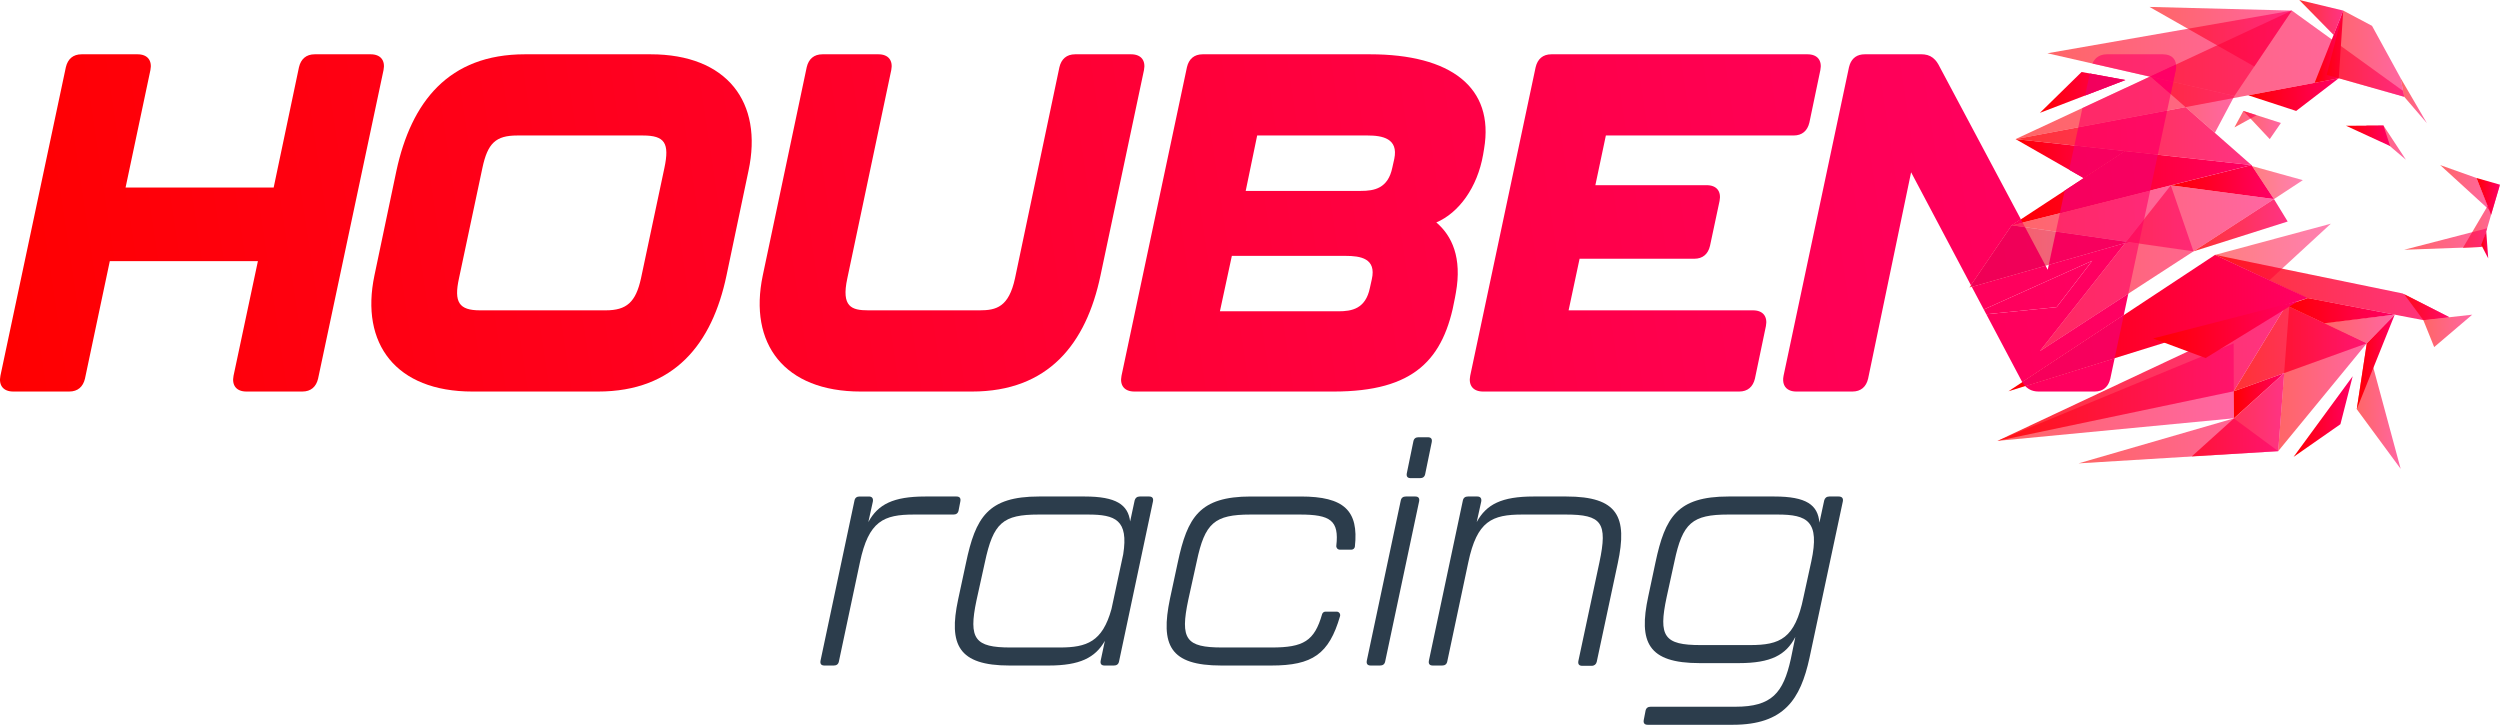 <?xml version="1.0" encoding="utf-8"?>
<!-- Generator: Adobe Illustrator 25.2.1, SVG Export Plug-In . SVG Version: 6.00 Build 0)  -->
<svg version="1.1" id="Laag_1" xmlns="http://www.w3.org/2000/svg" xmlns:xlink="http://www.w3.org/1999/xlink" x="0px" y="0px"
	 viewBox="0 0 1000 289.911" enable-background="new 0 0 1000 289.911" xml:space="preserve">
<g>
	<g>
		<linearGradient id="SVGID_1_" gradientUnits="userSpaceOnUse" x1="818.957" y1="21.306" x2="916.746" y2="21.306">
			<stop  offset="0" style="stop-color:#FF0000"/>
			<stop  offset="1" style="stop-color:#FF0066"/>
		</linearGradient>
		<polygon opacity="0.6" fill="url(#SVGID_1_)" points="916.746,4.231 818.957,21.306 893.773,38.382 		"/>
		<linearGradient id="SVGID_2_" gradientUnits="userSpaceOnUse" x1="859.803" y1="14.681" x2="916.746" y2="14.681">
			<stop  offset="0" style="stop-color:#FF0000"/>
			<stop  offset="1" style="stop-color:#FF0066"/>
		</linearGradient>
		<polygon opacity="0.6" fill="url(#SVGID_2_)" points="859.803,2.768 901.702,26.594 916.746,4.231 		"/>
		<linearGradient id="SVGID_3_" gradientUnits="userSpaceOnUse" x1="899.297" y1="37.839" x2="935.5" y2="37.839">
			<stop  offset="0" style="stop-color:#FF0000"/>
			<stop  offset="1" style="stop-color:#FF0066"/>
		</linearGradient>
		<polygon fill="url(#SVGID_3_)" points="935.5,31.301 918.464,44.378 899.297,38.117 		"/>
		<linearGradient id="SVGID_4_" gradientUnits="userSpaceOnUse" x1="806.232" y1="54.435" x2="900.586" y2="54.435">
			<stop  offset="0" style="stop-color:#FF0000"/>
			<stop  offset="1" style="stop-color:#FF0066"/>
		</linearGradient>
		<polygon opacity="0.8" fill="url(#SVGID_4_)" points="900.586,66.03 874.214,42.84 806.232,55.639 		"/>
		<linearGradient id="SVGID_5_" gradientUnits="userSpaceOnUse" x1="815.96" y1="107.281" x2="909.587" y2="107.281">
			<stop  offset="0" style="stop-color:#FF0000"/>
			<stop  offset="1" style="stop-color:#FF0066"/>
		</linearGradient>
		<polygon opacity="0.6" fill="url(#SVGID_5_)" points="909.587,79.636 815.959,140.425 868.324,74.137 		"/>
		<linearGradient id="SVGID_6_" gradientUnits="userSpaceOnUse" x1="868.324" y1="72.833" x2="909.587" y2="72.833">
			<stop  offset="0" style="stop-color:#FF0000"/>
			<stop  offset="1" style="stop-color:#FF0066"/>
		</linearGradient>
		<polygon fill="url(#SVGID_6_)" points="909.587,79.636 868.324,74.137 900.586,66.03 		"/>
		<linearGradient id="SVGID_7_" gradientUnits="userSpaceOnUse" x1="804.705" y1="87.341" x2="877.394" y2="87.341">
			<stop  offset="0" style="stop-color:#FF0000"/>
			<stop  offset="1" style="stop-color:#FF0066"/>
		</linearGradient>
		<polygon opacity="0.6" fill="url(#SVGID_7_)" points="877.394,100.545 804.705,90.123 868.324,74.137 		"/>
		<linearGradient id="SVGID_8_" gradientUnits="userSpaceOnUse" x1="860.399" y1="41.938" x2="893.773" y2="41.938">
			<stop  offset="0" style="stop-color:#FF0000"/>
			<stop  offset="1" style="stop-color:#FF0066"/>
		</linearGradient>
		<polygon opacity="0.6" fill="url(#SVGID_8_)" points="860.399,30.743 885.941,53.134 893.773,38.382 		"/>
		<linearGradient id="SVGID_9_" gradientUnits="userSpaceOnUse" x1="990.58" y1="78.551" x2="1000" y2="78.551">
			<stop  offset="0" style="stop-color:#FF0000"/>
			<stop  offset="1" style="stop-color:#FF0066"/>
		</linearGradient>
		<polygon fill="url(#SVGID_9_)" points="996.436,85.919 1000,73.876 990.58,71.184 		"/>
		<linearGradient id="SVGID_10_" gradientUnits="userSpaceOnUse" x1="976.073" y1="75.049" x2="995.828" y2="75.049">
			<stop  offset="0" style="stop-color:#FF0000"/>
			<stop  offset="1" style="stop-color:#FF0066"/>
		</linearGradient>
		<polygon opacity="0.6" fill="url(#SVGID_10_)" points="990.58,71.184 976.073,66.03 995.828,84.067 		"/>
		<linearGradient id="SVGID_11_" gradientUnits="userSpaceOnUse" x1="985.151" y1="86.701" x2="999.856" y2="86.701">
			<stop  offset="0" style="stop-color:#FF0000"/>
			<stop  offset="1" style="stop-color:#FF0066"/>
		</linearGradient>
		<polygon opacity="0.6" fill="url(#SVGID_11_)" points="992.679,98.764 985.151,99.173 999.855,74.228 		"/>
		<linearGradient id="SVGID_12_" gradientUnits="userSpaceOnUse" x1="961.663" y1="95.612" x2="994.858" y2="95.612">
			<stop  offset="0" style="stop-color:#FF0000"/>
			<stop  offset="1" style="stop-color:#FF0066"/>
		</linearGradient>
		<polygon opacity="0.6" fill="url(#SVGID_12_)" points="961.663,99.909 994.858,91.316 992.679,98.764 		"/>
		<linearGradient id="SVGID_13_" gradientUnits="userSpaceOnUse" x1="897.341" y1="50.008" x2="912.356" y2="50.008">
			<stop  offset="0" style="stop-color:#FF0000"/>
			<stop  offset="1" style="stop-color:#FF0066"/>
		</linearGradient>
		<polygon opacity="0.6" fill="url(#SVGID_13_)" points="897.341,44.378 912.356,49.192 907.903,55.639 		"/>
		<linearGradient id="SVGID_14_" gradientUnits="userSpaceOnUse" x1="893.773" y1="47.67" x2="902.657" y2="47.67">
			<stop  offset="0" style="stop-color:#FF0000"/>
			<stop  offset="1" style="stop-color:#FF0066"/>
		</linearGradient>
		<polygon opacity="0.6" fill="url(#SVGID_14_)" points="897.341,44.378 893.773,50.962 902.657,46.082 		"/>
		<linearGradient id="SVGID_15_" gradientUnits="userSpaceOnUse" x1="886.016" y1="115.002" x2="979.74" y2="115.002">
			<stop  offset="0" style="stop-color:#FF0000"/>
			<stop  offset="1" style="stop-color:#FF0066"/>
		</linearGradient>
		<polygon opacity="0.8" fill="url(#SVGID_15_)" points="886.016,101.952 922.465,119.122 969.334,128.051 979.74,126.891 
			961.065,117.386 		"/>
		<linearGradient id="SVGID_16_" gradientUnits="userSpaceOnUse" x1="886.016" y1="100.782" x2="932.334" y2="100.782">
			<stop  offset="0" style="stop-color:#FF0000"/>
			<stop  offset="1" style="stop-color:#FF0066"/>
		</linearGradient>
		<polygon opacity="0.5" fill="url(#SVGID_16_)" points="932.334,89.48 907.801,112.084 886.016,101.952 		"/>
		<linearGradient id="SVGID_17_" gradientUnits="userSpaceOnUse" x1="969.334" y1="132.35" x2="988.896" y2="132.35">
			<stop  offset="0" style="stop-color:#FF0000"/>
			<stop  offset="1" style="stop-color:#FF0066"/>
		</linearGradient>
		<polygon opacity="0.6" fill="url(#SVGID_17_)" points="969.334,128.051 988.896,125.87 973.672,138.83 		"/>
		<linearGradient id="SVGID_18_" gradientUnits="userSpaceOnUse" x1="911.261" y1="151.513" x2="946.695" y2="151.513">
			<stop  offset="0" style="stop-color:#FF0000"/>
			<stop  offset="1" style="stop-color:#FF0066"/>
		</linearGradient>
		<polygon opacity="0.6" fill="url(#SVGID_18_)" points="946.695,137.337 911.261,180.473 915.695,122.553 		"/>
		<linearGradient id="SVGID_19_" gradientUnits="userSpaceOnUse" x1="893.46" y1="139.318" x2="946.709" y2="139.318">
			<stop  offset="0" style="stop-color:#FF0000"/>
			<stop  offset="1" style="stop-color:#FF0066"/>
		</linearGradient>
		<polygon opacity="0.8" fill="url(#SVGID_19_)" points="914.453,122.122 893.46,156.514 946.709,137.332 		"/>
		<linearGradient id="SVGID_20_" gradientUnits="userSpaceOnUse" x1="804.705" y1="75.288" x2="900.586" y2="75.288">
			<stop  offset="0" style="stop-color:#FF0000"/>
			<stop  offset="1" style="stop-color:#FF0066"/>
		</linearGradient>
		<polygon fill="url(#SVGID_20_)" points="900.586,66.03 804.705,90.123 849.949,60.453 		"/>
		<linearGradient id="SVGID_21_" gradientUnits="userSpaceOnUse" x1="806.232" y1="63.44" x2="849.949" y2="63.44">
			<stop  offset="0" style="stop-color:#FF0000"/>
			<stop  offset="1" style="stop-color:#FF0066"/>
		</linearGradient>
		<polygon fill="url(#SVGID_21_)" points="806.232,55.639 833.498,71.241 849.949,60.453 		"/>
		<linearGradient id="SVGID_22_" gradientUnits="userSpaceOnUse" x1="876.727" y1="165.881" x2="913.686" y2="165.881">
			<stop  offset="0" style="stop-color:#FF0000"/>
			<stop  offset="1" style="stop-color:#FF0066"/>
		</linearGradient>
		<polygon opacity="0.8" fill="url(#SVGID_22_)" points="911.276,180.468 876.727,182.544 913.686,149.218 		"/>
		<linearGradient id="SVGID_23_" gradientUnits="userSpaceOnUse" x1="831.403" y1="176.352" x2="911.276" y2="176.352">
			<stop  offset="0" style="stop-color:#FF0000"/>
			<stop  offset="1" style="stop-color:#FF0066"/>
		</linearGradient>
		<polygon opacity="0.6" fill="url(#SVGID_23_)" points="911.276,180.468 831.403,185.349 893.537,167.356 		"/>
		<linearGradient id="SVGID_24_" gradientUnits="userSpaceOnUse" x1="942.705" y1="144.771" x2="957.887" y2="144.771">
			<stop  offset="0" style="stop-color:#FF0000"/>
			<stop  offset="1" style="stop-color:#FF0066"/>
		</linearGradient>
		<polygon fill="url(#SVGID_24_)" points="957.887,125.87 942.705,163.672 946.709,137.332 		"/>
		<linearGradient id="SVGID_25_" gradientUnits="userSpaceOnUse" x1="803.369" y1="129.233" x2="923.146" y2="129.233">
			<stop  offset="0" style="stop-color:#FF0000"/>
			<stop  offset="1" style="stop-color:#FF0066"/>
		</linearGradient>
		<polygon fill="url(#SVGID_25_)" points="886.016,101.952 803.369,156.514 923.146,119.221 		"/>
		<linearGradient id="SVGID_26_" gradientUnits="userSpaceOnUse" x1="798.979" y1="149.238" x2="914.453" y2="149.238">
			<stop  offset="0" style="stop-color:#FF0000"/>
			<stop  offset="1" style="stop-color:#FF0066"/>
		</linearGradient>
		<polygon opacity="0.8" fill="url(#SVGID_26_)" points="914.453,122.122 893.46,156.514 798.979,176.354 		"/>
		<linearGradient id="SVGID_27_" gradientUnits="userSpaceOnUse" x1="917.43" y1="166.624" x2="941.076" y2="166.624">
			<stop  offset="0" style="stop-color:#FF0000"/>
			<stop  offset="1" style="stop-color:#FF0066"/>
		</linearGradient>
		<polygon fill="url(#SVGID_27_)" points="941.076,150.49 936.17,169.685 917.43,182.759 		"/>
		<linearGradient id="SVGID_28_" gradientUnits="userSpaceOnUse" x1="914.453" y1="124.254" x2="957.887" y2="124.254">
			<stop  offset="0" style="stop-color:#FF0000"/>
			<stop  offset="1" style="stop-color:#FF0066"/>
		</linearGradient>
		<polygon fill="url(#SVGID_28_)" points="923.146,119.221 914.453,122.122 929.651,129.288 957.887,125.87 		"/>
		<linearGradient id="SVGID_29_" gradientUnits="userSpaceOnUse" x1="942.705" y1="162.431" x2="960.265" y2="162.431">
			<stop  offset="0" style="stop-color:#FF0000"/>
			<stop  offset="1" style="stop-color:#FF0066"/>
		</linearGradient>
		<polygon opacity="0.6" fill="url(#SVGID_29_)" points="946.709,137.332 942.705,163.672 960.265,187.531 		"/>
		<linearGradient id="SVGID_30_" gradientUnits="userSpaceOnUse" x1="929.253" y1="131.601" x2="957.887" y2="131.601">
			<stop  offset="0" style="stop-color:#FF0000"/>
			<stop  offset="1" style="stop-color:#FF0066"/>
		</linearGradient>
		<polygon opacity="0.6" fill="url(#SVGID_30_)" points="957.887,125.87 946.709,137.332 929.253,129.1 		"/>
		<linearGradient id="SVGID_31_" gradientUnits="userSpaceOnUse" x1="992.504" y1="97.954" x2="995.29" y2="97.954">
			<stop  offset="0" style="stop-color:#FF0000"/>
			<stop  offset="1" style="stop-color:#FF0066"/>
		</linearGradient>
		<polygon fill="url(#SVGID_31_)" points="994.496,92.552 995.29,103.357 992.504,97.954 		"/>
		<linearGradient id="SVGID_32_" gradientUnits="userSpaceOnUse" x1="961.663" y1="122.858" x2="979.74" y2="122.858">
			<stop  offset="0" style="stop-color:#FF0000"/>
			<stop  offset="1" style="stop-color:#FF0066"/>
		</linearGradient>
		<polygon opacity="0.8" fill="url(#SVGID_32_)" points="961.663,117.665 969.334,128.051 979.74,126.891 		"/>
		<linearGradient id="SVGID_33_" gradientUnits="userSpaceOnUse" x1="806.232" y1="29.935" x2="961.701" y2="29.935">
			<stop  offset="0" style="stop-color:#FF0000"/>
			<stop  offset="1" style="stop-color:#FF0066"/>
		</linearGradient>
		<polygon opacity="0.6" fill="url(#SVGID_33_)" points="961.244,36.393 916.746,4.231 806.232,55.639 935.5,31.301 961.701,38.724 
					"/>
		<linearGradient id="SVGID_34_" gradientUnits="userSpaceOnUse" x1="946.331" y1="57.054" x2="962.365" y2="57.054">
			<stop  offset="0" style="stop-color:#FF0000"/>
			<stop  offset="1" style="stop-color:#FF0066"/>
		</linearGradient>
		<polygon opacity="0.6" fill="url(#SVGID_34_)" points="953.378,50.214 946.331,50.256 962.365,63.894 		"/>
		<linearGradient id="SVGID_35_" gradientUnits="userSpaceOnUse" x1="938.414" y1="54.326" x2="956.065" y2="54.326">
			<stop  offset="0" style="stop-color:#FF0000"/>
			<stop  offset="1" style="stop-color:#FF0066"/>
		</linearGradient>
		<polygon fill="url(#SVGID_35_)" points="938.414,50.304 956.065,58.438 953.378,50.214 		"/>
		<linearGradient id="SVGID_36_" gradientUnits="userSpaceOnUse" x1="960.225" y1="40.233" x2="970.763" y2="40.233">
			<stop  offset="0" style="stop-color:#FF0000"/>
			<stop  offset="1" style="stop-color:#FF0066"/>
		</linearGradient>
		<polygon opacity="0.6" fill="url(#SVGID_36_)" points="961.701,38.724 970.763,49.277 960.224,31.189 		"/>
		<linearGradient id="SVGID_37_" gradientUnits="userSpaceOnUse" x1="925.857" y1="18.674" x2="937.297" y2="18.674">
			<stop  offset="0" style="stop-color:#FF0000"/>
			<stop  offset="1" style="stop-color:#FF0066"/>
		</linearGradient>
		<polygon fill="url(#SVGID_37_)" points="937.297,4.231 925.857,33.117 935.5,31.301 		"/>
		<linearGradient id="SVGID_38_" gradientUnits="userSpaceOnUse" x1="930.68" y1="21.478" x2="961.701" y2="21.478">
			<stop  offset="0" style="stop-color:#FF0000"/>
			<stop  offset="1" style="stop-color:#FF0066"/>
		</linearGradient>
		<polygon opacity="0.6" fill="url(#SVGID_38_)" points="960.224,31.189 948.813,10.339 937.297,4.231 930.68,29.935 
			961.701,38.724 		"/>
		<linearGradient id="SVGID_39_" gradientUnits="userSpaceOnUse" x1="893.46" y1="158.294" x2="913.668" y2="158.294">
			<stop  offset="0" style="stop-color:#FF0000"/>
			<stop  offset="1" style="stop-color:#FF0066"/>
		</linearGradient>
		<polygon fill="url(#SVGID_39_)" points="893.46,156.514 893.537,167.356 913.668,149.231 		"/>
		<linearGradient id="SVGID_40_" gradientUnits="userSpaceOnUse" x1="798.979" y1="156.843" x2="893.537" y2="156.843">
			<stop  offset="0" style="stop-color:#FF0000"/>
			<stop  offset="1" style="stop-color:#FF0066"/>
		</linearGradient>
		<polygon opacity="0.6" fill="url(#SVGID_40_)" points="893.537,167.318 798.979,176.354 893.46,137.332 		"/>
		<linearGradient id="SVGID_41_" gradientUnits="userSpaceOnUse" x1="877.394" y1="90.091" x2="915.072" y2="90.091">
			<stop  offset="0" style="stop-color:#FF0000"/>
			<stop  offset="1" style="stop-color:#FF0066"/>
		</linearGradient>
		<polygon opacity="0.8" fill="url(#SVGID_41_)" points="915.072,88.605 877.394,100.545 909.587,79.636 		"/>
		<linearGradient id="SVGID_42_" gradientUnits="userSpaceOnUse" x1="919.705" y1="6.987" x2="937.297" y2="6.987">
			<stop  offset="0" style="stop-color:#FF0000"/>
			<stop  offset="1" style="stop-color:#FF0066"/>
		</linearGradient>
		<polygon opacity="0.8" fill="url(#SVGID_42_)" points="937.297,4.231 933.438,13.974 919.705,0 		"/>
		<linearGradient id="SVGID_43_" gradientUnits="userSpaceOnUse" x1="900.859" y1="73.039" x2="921.136" y2="73.039">
			<stop  offset="0" style="stop-color:#FF0000"/>
			<stop  offset="1" style="stop-color:#FF0066"/>
		</linearGradient>
		<polygon opacity="0.5" fill="url(#SVGID_43_)" points="900.859,66.442 921.136,72.054 909.587,79.636 		"/>
		<linearGradient id="SVGID_44_" gradientUnits="userSpaceOnUse" x1="861.225" y1="131.819" x2="919.333" y2="131.819">
			<stop  offset="0" style="stop-color:#FF0000"/>
			<stop  offset="1" style="stop-color:#FF0066"/>
		</linearGradient>
		<polygon fill="url(#SVGID_44_)" points="861.225,135.388 882.243,143.224 919.333,120.413 		"/>
		<linearGradient id="SVGID_45_" gradientUnits="userSpaceOnUse" x1="787.75" y1="102.56" x2="851.313" y2="102.56">
			<stop  offset="0" style="stop-color:#FF0000"/>
			<stop  offset="1" style="stop-color:#D52061"/>
		</linearGradient>
		<polygon opacity="0.65" fill="url(#SVGID_45_)" points="804.705,90.123 787.75,114.997 851.313,96.819 		"/>
		<linearGradient id="SVGID_46_" gradientUnits="userSpaceOnUse" x1="815.96" y1="36.969" x2="850.159" y2="36.969">
			<stop  offset="0" style="stop-color:#FF0000"/>
			<stop  offset="1" style="stop-color:#FF0066"/>
		</linearGradient>
		<polygon fill="url(#SVGID_46_)" points="832.637,28.797 815.959,45.141 850.159,32.016 		"/>
	</g>
	<g>
		<linearGradient id="SVGID_47_" gradientUnits="userSpaceOnUse" x1="-11.29" y1="102.48" x2="861.19" y2="-29.407">
			<stop  offset="0" style="stop-color:#FF0000"/>
			<stop  offset="1" style="stop-color:#FF0066"/>
		</linearGradient>
		<path fill="url(#SVGID_47_)" d="M0.166,150.311L26.343,26.873c0.766-3.25,2.865-5.158,6.305-5.158h22.356
			c4.016,0,5.924,2.484,5.162,6.305l-9.94,47.005h59.239l10.126-48.152c0.766-3.25,2.869-5.158,6.305-5.158h22.36
			c4.012,0,5.924,2.484,5.158,6.305l-26.181,123.441c-0.762,3.242-2.865,5.155-6.305,5.155H98.573c-4.012,0-5.924-2.48-5.158-6.305
			l9.745-45.859H43.922l-9.936,47.009c-0.762,3.242-2.865,5.155-6.305,5.155H5.325C1.309,156.616-0.6,154.136,0.166,150.311z"/>
		<linearGradient id="SVGID_48_" gradientUnits="userSpaceOnUse" x1="-7.988" y1="124.322" x2="864.492" y2="-7.565">
			<stop  offset="0" style="stop-color:#FF0000"/>
			<stop  offset="1" style="stop-color:#FF0066"/>
		</linearGradient>
		<path fill="url(#SVGID_48_)" d="M149.773,110.186l8.789-41.847c5.924-27.518,20.828-46.624,51.402-46.624h50.255
			c30.574,0,45.097,19.106,39.172,46.624l-8.789,41.847c-5.734,27.324-20.828,46.43-51.402,46.43h-50.255
			C158.372,156.616,144.039,137.51,149.773,110.186z M242.256,124.134c8.408,0,12.039-3.246,14.142-12.801l9.361-44.14
			c2.103-9.936,0.194-12.995-8.599-12.995h-50.255c-8.599,0-11.845,3.059-13.948,12.995l-9.365,44.14
			c-2.099,9.555,0,12.801,8.408,12.801H242.256z"/>
		<linearGradient id="SVGID_49_" gradientUnits="userSpaceOnUse" x1="-4.938" y1="144.497" x2="867.542" y2="12.61">
			<stop  offset="0" style="stop-color:#FF0000"/>
			<stop  offset="1" style="stop-color:#FF0066"/>
		</linearGradient>
		<path fill="url(#SVGID_49_)" d="M305.106,110.186l17.582-83.313c0.762-3.25,2.865-5.158,6.305-5.158h22.356
			c4.012,0,5.924,2.484,5.158,6.305l-17.578,83.313c-2.484,11.464,1.718,12.801,8.408,12.801h44.521
			c6.69,0,11.658-1.337,14.142-12.801l17.769-84.46c0.766-3.25,2.869-5.158,6.305-5.158h22.36c4.012,0,5.924,2.484,5.162,6.305
			l-17.392,82.166c-5.734,27.324-20.828,46.43-51.402,46.43h-44.525C313.705,156.616,299.376,137.51,305.106,110.186z"/>
		<linearGradient id="SVGID_50_" gradientUnits="userSpaceOnUse" x1="-1.597" y1="166.605" x2="870.884" y2="34.718">
			<stop  offset="0" style="stop-color:#FF0000"/>
			<stop  offset="1" style="stop-color:#FF0066"/>
		</linearGradient>
		<path fill="url(#SVGID_50_)" d="M448.602,150.311l26.177-123.438c0.762-3.25,2.861-5.158,6.305-5.158h66.877
			c32.296,0,49.874,13.182,45.668,37.835l-0.381,2.294c-2.294,13.182-9.742,23.312-18.721,27.133
			c6.305,5.349,10.317,14.138,7.829,28.09l-0.381,2.099c-4.393,24.653-16.241,37.45-48.537,37.45h-79.682
			C449.745,156.616,447.832,154.136,448.602,150.311z M535.351,124.518c5.349,0,10.892-0.956,12.61-9.365l0.762-3.44
			c1.913-8.408-4.579-9.361-10.503-9.361h-45.481l-4.774,22.165H535.351z M544.331,76.363c5.349,0,10.892-0.952,12.61-9.361
			l0.77-3.44c1.718-8.218-4.781-9.365-10.706-9.365h-44.137l-4.587,22.165H544.331z"/>
		<linearGradient id="SVGID_51_" gradientUnits="userSpaceOnUse" x1="1.697" y1="188.391" x2="874.177" y2="56.504">
			<stop  offset="0" style="stop-color:#FF0000"/>
			<stop  offset="1" style="stop-color:#FF0066"/>
		</linearGradient>
		<path fill="url(#SVGID_51_)" d="M588.079,150.311l26.177-123.438c0.77-3.25,2.869-5.158,6.305-5.158h102.423
			c4.012,0,5.924,2.484,5.162,6.305l-4.393,21.019c-0.77,3.25-2.869,5.158-6.313,5.158h-75.095l-4.198,19.876h44.517
			c4.012,0,5.924,2.484,5.162,6.305l-3.825,17.959c-0.762,3.25-2.861,5.162-6.305,5.162h-45.862l-4.393,20.634h73.758
			c4.012,0,5.924,2.484,5.162,6.309l-4.393,21.019c-0.77,3.242-2.869,5.155-6.305,5.155H593.241
			C589.229,156.616,587.317,154.136,588.079,150.311z"/>
		<g>
			<linearGradient id="SVGID_52_" gradientUnits="userSpaceOnUse" x1="-3.13" y1="156.461" x2="869.35" y2="24.574">
				<stop  offset="0" style="stop-color:#FF0000"/>
				<stop  offset="1" style="stop-color:#FF0066"/>
			</linearGradient>
			<path fill="url(#SVGID_52_)" d="M869.917,24.11c0.115,0.224,0.207,0.464,0.284,0.715
				C870.122,24.574,870.032,24.333,869.917,24.11z"/>
			<linearGradient id="SVGID_53_" gradientUnits="userSpaceOnUse" x1="12.488" y1="259.779" x2="884.968" y2="127.893">
				<stop  offset="0" style="stop-color:#FF0000"/>
				<stop  offset="1" style="stop-color:#FF0066"/>
			</linearGradient>
			<path fill="url(#SVGID_53_)" d="M795.754,128.034l13.015,24.571c0.028,0.049,0.06,0.09,0.089,0.139
				c-0.03-0.045-0.061-0.089-0.089-0.139L795.754,128.034z"/>
			<linearGradient id="SVGID_54_" gradientUnits="userSpaceOnUse" x1="-3.288" y1="155.414" x2="869.192" y2="23.527">
				<stop  offset="0" style="stop-color:#FF0000"/>
				<stop  offset="1" style="stop-color:#FF0066"/>
			</linearGradient>
			<path fill="url(#SVGID_54_)" d="M869.86,24.015c-0.221-0.398-0.502-0.749-0.845-1.05
				C869.355,23.268,869.641,23.615,869.86,24.015z"/>
			<linearGradient id="SVGID_55_" gradientUnits="userSpaceOnUse" x1="15.45" y1="279.377" x2="887.931" y2="147.491">
				<stop  offset="0" style="stop-color:#FF0000"/>
				<stop  offset="1" style="stop-color:#FF0066"/>
			</linearGradient>
			<path fill="url(#SVGID_55_)" d="M840.142,156.266c1.732-0.575,2.942-1.84,3.629-3.653
				C843.085,154.427,841.874,155.692,840.142,156.266z"/>
			<linearGradient id="SVGID_56_" gradientUnits="userSpaceOnUse" x1="-3.592" y1="153.403" x2="868.888" y2="21.516">
				<stop  offset="0" style="stop-color:#FF0000"/>
				<stop  offset="1" style="stop-color:#FF0066"/>
			</linearGradient>
			<path fill="url(#SVGID_56_)" d="M866.413,21.818c0.139,0.022,0.267,0.055,0.399,0.084
				C866.679,21.874,866.552,21.84,866.413,21.818z"/>
			<linearGradient id="SVGID_57_" gradientUnits="userSpaceOnUse" x1="-3.429" y1="154.483" x2="869.051" y2="22.596">
				<stop  offset="0" style="stop-color:#FF0000"/>
				<stop  offset="1" style="stop-color:#FF0066"/>
			</linearGradient>
			<path fill="url(#SVGID_57_)" d="M868.413,22.526c0.143,0.088,0.294,0.169,0.423,0.27
				C868.706,22.695,868.558,22.613,868.413,22.526z"/>
			<linearGradient id="SVGID_58_" gradientUnits="userSpaceOnUse" x1="-3.52" y1="153.881" x2="868.96" y2="21.994">
				<stop  offset="0" style="stop-color:#FF0000"/>
				<stop  offset="1" style="stop-color:#FF0066"/>
			</linearGradient>
			<path fill="url(#SVGID_58_)" d="M867.507,22.096c0.148,0.052,0.294,0.108,0.431,0.171
				C867.8,22.204,867.657,22.148,867.507,22.096z"/>
			<linearGradient id="SVGID_59_" gradientUnits="userSpaceOnUse" x1="3.059" y1="197.4" x2="875.539" y2="65.513">
				<stop  offset="0" style="stop-color:#FF0000"/>
				<stop  offset="1" style="stop-color:#FF0066"/>
			</linearGradient>
			<path fill="url(#SVGID_59_)" d="M739.946,25.719c-0.137,0.363-0.253,0.748-0.348,1.155l-26.177,123.438l26.177-123.438
				C739.693,26.467,739.809,26.082,739.946,25.719z"/>
			<linearGradient id="SVGID_60_" gradientUnits="userSpaceOnUse" x1="3.187" y1="198.247" x2="875.667" y2="66.361">
				<stop  offset="0" style="stop-color:#FF0000"/>
				<stop  offset="1" style="stop-color:#FF0066"/>
			</linearGradient>
			<polygon fill="url(#SVGID_60_)" points="809.043,89.033 809.126,89.19 796.538,65.551 808.35,87.733 			"/>
			<linearGradient id="SVGID_61_" gradientUnits="userSpaceOnUse" x1="12.43" y1="259.396" x2="884.91" y2="127.51">
				<stop  offset="0" style="stop-color:#FF0000"/>
				<stop  offset="1" style="stop-color:#FF0066"/>
			</linearGradient>
			<path fill="url(#SVGID_61_)" d="M713.421,150.311c-0.577,2.869,0.354,4.981,2.548,5.858
				C713.775,155.292,712.844,153.18,713.421,150.311z"/>
			<linearGradient id="SVGID_62_" gradientUnits="userSpaceOnUse" x1="7.138" y1="224.386" x2="879.618" y2="92.499">
				<stop  offset="0" style="stop-color:#FF0000"/>
				<stop  offset="1" style="stop-color:#FF0066"/>
			</linearGradient>
			<path fill="url(#SVGID_62_)" d="M746.417,153.634c0.358-0.635,0.633-1.363,0.823-2.173l17.198-82.551l-17.198,82.551
				C747.05,152.272,746.775,152.999,746.417,153.634z"/>
			<linearGradient id="SVGID_63_" gradientUnits="userSpaceOnUse" x1="7.949" y1="229.753" x2="880.429" y2="97.866">
				<stop  offset="0" style="stop-color:#FF0000"/>
				<stop  offset="1" style="stop-color:#FF0066"/>
			</linearGradient>
			<polygon fill="url(#SVGID_63_)" points="819.086,107.892 818.343,106.498 819.086,107.892 			"/>
			<linearGradient id="SVGID_64_" gradientUnits="userSpaceOnUse" x1="1.189" y1="185.032" x2="873.669" y2="53.145">
				<stop  offset="0" style="stop-color:#FF0000"/>
				<stop  offset="1" style="stop-color:#FF0066"/>
			</linearGradient>
			<polygon fill="url(#SVGID_64_)" points="829.747,58.229 830.533,54.564 828.269,65.11 829.747,58.229 			"/>
			<linearGradient id="SVGID_65_" gradientUnits="userSpaceOnUse" x1="7.192" y1="224.747" x2="879.673" y2="92.861">
				<stop  offset="0" style="stop-color:#FF0000"/>
				<stop  offset="1" style="stop-color:#FF0066"/>
			</linearGradient>
			<polygon fill="url(#SVGID_65_)" points="855.581,97.417 852.971,109.721 858.591,83.223 857.653,87.646 			"/>
			<linearGradient id="SVGID_66_" gradientUnits="userSpaceOnUse" x1="8.431" y1="232.938" x2="880.911" y2="101.051">
				<stop  offset="0" style="stop-color:#FF0000"/>
				<stop  offset="1" style="stop-color:#FF0066"/>
			</linearGradient>
			<polygon fill="url(#SVGID_66_)" points="788.693,114.703 788.976,115.236 788.709,114.732 			"/>
			<linearGradient id="SVGID_67_" gradientUnits="userSpaceOnUse" x1="-2.912" y1="157.899" x2="869.568" y2="26.013">
				<stop  offset="0" style="stop-color:#FF0000"/>
				<stop  offset="1" style="stop-color:#FF0066"/>
			</linearGradient>
			<path fill="url(#SVGID_67_)" d="M870.437,26.836c0.037-0.689-0.039-1.31-0.198-1.879c0.073,0.265,0.13,0.54,0.162,0.832
				C870.438,26.123,870.451,26.472,870.437,26.836z"/>
			<linearGradient id="SVGID_68_" gradientUnits="userSpaceOnUse" x1="-1.744" y1="165.63" x2="870.736" y2="33.743">
				<stop  offset="0" style="stop-color:#FF0000"/>
				<stop  offset="1" style="stop-color:#FF0066"/>
			</linearGradient>
			<polygon fill="url(#SVGID_68_)" points="868.771,35.218 869.287,32.784 869.285,32.793 			"/>
			<linearGradient id="SVGID_69_" gradientUnits="userSpaceOnUse" x1="14.85" y1="275.404" x2="887.33" y2="143.517">
				<stop  offset="0" style="stop-color:#FF0000"/>
				<stop  offset="1" style="stop-color:#FF0066"/>
			</linearGradient>
			<path fill="url(#SVGID_69_)" d="M810.968,155.204c-0.103-0.079-0.207-0.155-0.307-0.241
				C810.761,155.048,810.865,155.125,810.968,155.204z"/>
			<linearGradient id="SVGID_70_" gradientUnits="userSpaceOnUse" x1="14.545" y1="273.388" x2="887.025" y2="141.501">
				<stop  offset="0" style="stop-color:#FF0000"/>
				<stop  offset="1" style="stop-color:#FF0066"/>
			</linearGradient>
			<path fill="url(#SVGID_70_)" d="M809.481,153.682c-0.193-0.261-0.378-0.539-0.556-0.833
				C809.103,153.142,809.288,153.422,809.481,153.682z"/>
			<linearGradient id="SVGID_71_" gradientUnits="userSpaceOnUse" x1="14.94" y1="276" x2="887.42" y2="144.113">
				<stop  offset="0" style="stop-color:#FF0000"/>
				<stop  offset="1" style="stop-color:#FF0066"/>
			</linearGradient>
			<path fill="url(#SVGID_71_)" d="M811.683,155.686c-0.108-0.063-0.214-0.13-0.319-0.199
				C811.469,155.555,811.574,155.623,811.683,155.686z"/>
			<linearGradient id="SVGID_72_" gradientUnits="userSpaceOnUse" x1="14.677" y1="274.262" x2="887.157" y2="142.375">
				<stop  offset="0" style="stop-color:#FF0000"/>
				<stop  offset="1" style="stop-color:#FF0066"/>
			</linearGradient>
			<path fill="url(#SVGID_72_)" d="M810.094,154.42c-0.203-0.217-0.397-0.453-0.584-0.703
				C809.698,153.965,809.89,154.204,810.094,154.42z"/>
			<linearGradient id="SVGID_73_" gradientUnits="userSpaceOnUse" x1="12.992" y1="263.111" x2="885.472" y2="131.224">
				<stop  offset="0" style="stop-color:#FF0000"/>
				<stop  offset="1" style="stop-color:#FF0066"/>
			</linearGradient>
			<path fill="url(#SVGID_73_)" d="M718.576,156.616L718.576,156.616c-0.501,0-0.97-0.039-1.405-0.114
				C717.605,156.577,718.074,156.616,718.576,156.616z"/>
			<linearGradient id="SVGID_74_" gradientUnits="userSpaceOnUse" x1="-4.158" y1="149.66" x2="868.322" y2="17.773">
				<stop  offset="0" style="stop-color:#FF0000"/>
				<stop  offset="1" style="stop-color:#FF0066"/>
			</linearGradient>
			<path fill="url(#SVGID_74_)" d="M841.266,21.872c0.128-0.025,0.252-0.057,0.385-0.075
				C841.518,21.815,841.395,21.847,841.266,21.872z"/>
			<linearGradient id="SVGID_75_" gradientUnits="userSpaceOnUse" x1="15.021" y1="276.535" x2="887.501" y2="144.648">
				<stop  offset="0" style="stop-color:#FF0000"/>
				<stop  offset="1" style="stop-color:#FF0066"/>
			</linearGradient>
			<path fill="url(#SVGID_75_)" d="M812.44,156.065c-0.077-0.032-0.148-0.073-0.224-0.107
				C812.292,155.992,812.363,156.033,812.44,156.065z"/>
			<linearGradient id="SVGID_76_" gradientUnits="userSpaceOnUse" x1="15.144" y1="277.347" x2="887.624" y2="145.461">
				<stop  offset="0" style="stop-color:#FF0000"/>
				<stop  offset="1" style="stop-color:#FF0066"/>
			</linearGradient>
			<path fill="url(#SVGID_76_)" d="M814.471,156.56c-0.099-0.01-0.194-0.025-0.291-0.039
				C814.276,156.535,814.372,156.55,814.471,156.56z"/>
			<linearGradient id="SVGID_77_" gradientUnits="userSpaceOnUse" x1="15.097" y1="277.038" x2="887.577" y2="145.151">
				<stop  offset="0" style="stop-color:#FF0000"/>
				<stop  offset="1" style="stop-color:#FF0066"/>
			</linearGradient>
			<path fill="url(#SVGID_77_)" d="M813.528,156.401c-0.097-0.022-0.195-0.042-0.29-0.068
				C813.333,156.358,813.431,156.379,813.528,156.401z"/>
			<linearGradient id="SVGID_78_" gradientUnits="userSpaceOnUse" x1="15.687" y1="280.94" x2="888.167" y2="149.053">
				<stop  offset="0" style="stop-color:#FF0000"/>
				<stop  offset="1" style="stop-color:#FF0066"/>
			</linearGradient>
			<path fill="url(#SVGID_78_)" d="M837.815,156.616c0.859,0,1.635-0.119,2.328-0.349
				C839.45,156.496,838.674,156.616,837.815,156.616L837.815,156.616z"/>
			<linearGradient id="SVGID_79_" gradientUnits="userSpaceOnUse" x1="-4.044" y1="150.415" x2="868.436" y2="18.529">
				<stop  offset="0" style="stop-color:#FF0000"/>
				<stop  offset="1" style="stop-color:#FF0066"/>
			</linearGradient>
			<path fill="url(#SVGID_79_)" d="M838.499,23.205c0.152-0.138,0.319-0.256,0.486-0.376
				C838.818,22.948,838.652,23.068,838.499,23.205z"/>
			<linearGradient id="SVGID_80_" gradientUnits="userSpaceOnUse" x1="-5.785" y1="138.894" x2="866.695" y2="7.008">
				<stop  offset="0" style="stop-color:#FF0000"/>
				<stop  offset="1" style="stop-color:#FF0066"/>
			</linearGradient>
			<path fill="url(#SVGID_80_)" d="M768.644,21.715L768.644,21.715c0.382,0,0.749,0.021,1.102,0.063
				C769.393,21.736,769.026,21.715,768.644,21.715z"/>
			<linearGradient id="SVGID_81_" gradientUnits="userSpaceOnUse" x1="-4.103" y1="150.023" x2="868.377" y2="18.136">
				<stop  offset="0" style="stop-color:#FF0000"/>
				<stop  offset="1" style="stop-color:#FF0066"/>
			</linearGradient>
			<path fill="url(#SVGID_81_)" d="M839.282,22.625c0.148-0.092,0.305-0.173,0.463-0.252
				C839.586,22.451,839.431,22.534,839.282,22.625z"/>
			<linearGradient id="SVGID_82_" gradientUnits="userSpaceOnUse" x1="-0.108" y1="176.452" x2="872.372" y2="44.566">
				<stop  offset="0" style="stop-color:#FF0000"/>
				<stop  offset="1" style="stop-color:#FF0066"/>
			</linearGradient>
			<polygon fill="url(#SVGID_82_)" points="865.828,49.092 867.378,41.784 866.861,44.224 			"/>
			<linearGradient id="SVGID_83_" gradientUnits="userSpaceOnUse" x1="-4.142" y1="149.765" x2="868.338" y2="17.878">
				<stop  offset="0" style="stop-color:#FF0000"/>
				<stop  offset="1" style="stop-color:#FF0066"/>
			</linearGradient>
			<path fill="url(#SVGID_83_)" d="M840.194,22.178c0.145-0.057,0.292-0.111,0.445-0.158
				C840.485,22.066,840.339,22.122,840.194,22.178z"/>
			<linearGradient id="SVGID_84_" gradientUnits="userSpaceOnUse" x1="823.897" y1="85.296" x2="823.978" y2="85.284">
				<stop  offset="0" style="stop-color:#FF0000"/>
				<stop  offset="1" style="stop-color:#FF0066"/>
			</linearGradient>
			<rect x="823.938" y="85.29" fill="url(#SVGID_84_)" width="0" height="0"/>
			<linearGradient id="SVGID_85_" gradientUnits="userSpaceOnUse" x1="860.037" y1="76.215" x2="860.119" y2="76.203">
				<stop  offset="0" style="stop-color:#FF0000"/>
				<stop  offset="1" style="stop-color:#FF0066"/>
			</linearGradient>
			<rect x="860.078" y="76.209" fill="url(#SVGID_85_)" width="0" height="0"/>
			<linearGradient id="SVGID_86_" gradientUnits="userSpaceOnUse" x1="4.561" y1="207.34" x2="877.041" y2="75.454">
				<stop  offset="0" style="stop-color:#FF0000"/>
				<stop  offset="1" style="stop-color:#FF0066"/>
			</linearGradient>
			<polygon fill="url(#SVGID_86_)" points="823.938,85.29 860.078,76.209 860.078,76.209 823.938,85.29 			"/>
			<linearGradient id="SVGID_87_" gradientUnits="userSpaceOnUse" x1="807.775" y1="91.228" x2="812.285" y2="90.546">
				<stop  offset="0" style="stop-color:#FF0000"/>
				<stop  offset="1" style="stop-color:#FF0066"/>
			</linearGradient>
			<rect x="810.03" y="90.886" fill="url(#SVGID_87_)" width="0" height="0.002"/>
			<linearGradient id="SVGID_88_" gradientUnits="userSpaceOnUse" x1="5.229" y1="211.759" x2="877.709" y2="79.872">
				<stop  offset="0" style="stop-color:#FF0000"/>
				<stop  offset="1" style="stop-color:#FF0066"/>
			</linearGradient>
			<polygon fill="url(#SVGID_88_)" points="804.705,90.123 810.03,90.888 810.029,90.886 			"/>
			<linearGradient id="SVGID_89_" gradientUnits="userSpaceOnUse" x1="610.659" y1="182.76" x2="1007.073" y2="122.837">
				<stop  offset="0" style="stop-color:#FF0000"/>
				<stop  offset="1" style="stop-color:#FF0066"/>
			</linearGradient>
			<path fill="url(#SVGID_89_)" d="M808.858,152.743c0.022,0.034,0.045,0.068,0.066,0.104l0,0
				C808.902,152.811,808.879,152.779,808.858,152.743z"/>
			<linearGradient id="SVGID_90_" gradientUnits="userSpaceOnUse" x1="7.919" y1="229.556" x2="880.399" y2="97.669">
				<stop  offset="0" style="stop-color:#FF0000"/>
				<stop  offset="1" style="stop-color:#FF0066"/>
			</linearGradient>
			<rect x="819.297" y="105.896" fill="url(#SVGID_90_)" width="0" height="2.019"/>
			<linearGradient id="SVGID_91_" gradientUnits="userSpaceOnUse" x1="10.809" y1="248.675" x2="883.29" y2="116.789">
				<stop  offset="0" style="stop-color:#FF0000"/>
				<stop  offset="1" style="stop-color:#FF0066"/>
			</linearGradient>
			<rect x="846.026" y="121.757" fill="url(#SVGID_91_)" width="8.785" height="0"/>
			<linearGradient id="SVGID_92_" gradientUnits="userSpaceOnUse" x1="7.821" y1="228.904" x2="644.381" y2="132.68">
				<stop  offset="0" style="stop-color:#FF0000"/>
				<stop  offset="1" style="stop-color:#FF0066"/>
			</linearGradient>
			<polygon fill="url(#SVGID_92_)" points="818.343,106.498 818.23,106.285 818.23,106.285 			"/>
			<linearGradient id="SVGID_93_" gradientUnits="userSpaceOnUse" x1="10.329" y1="245.498" x2="882.809" y2="113.611">
				<stop  offset="0" style="stop-color:#FF0000"/>
				<stop  offset="1" style="stop-color:#FF0066"/>
			</linearGradient>
			<polygon fill="url(#SVGID_93_)" points="794.515,125.695 795.754,128.034 794.515,125.695 			"/>
			<linearGradient id="SVGID_94_" gradientUnits="userSpaceOnUse" x1="9.156" y1="237.738" x2="881.636" y2="105.851">
				<stop  offset="0" style="stop-color:#FF0000"/>
				<stop  offset="1" style="stop-color:#FF0066"/>
			</linearGradient>
			<polygon fill="url(#SVGID_94_)" points="788.976,115.236 793.509,123.795 793.509,123.795 			"/>
			<linearGradient id="SVGID_95_" gradientUnits="userSpaceOnUse" x1="10.822" y1="248.759" x2="883.302" y2="116.872">
				<stop  offset="0" style="stop-color:#FF0000"/>
				<stop  offset="1" style="stop-color:#FF0066"/>
			</linearGradient>
			<path fill="url(#SVGID_95_)" d="M849.508,126.054l1.822-8.594l-35.371,22.965l34.182-43.272l-30.632,8.765l-0.424,1.974v0v0
				l-0.742-1.394l-0.114-0.213l-29.521,8.447l0.267,0.504l4.534,8.559l43.371-19.484l-14.233,18.547l-28.132,2.837l1.239,2.339
				l13.015,24.571c0.028,0.049,0.059,0.094,0.089,0.139c0.021,0.036,0.045,0.068,0.066,0.104L849.508,126.054z"/>
			<linearGradient id="SVGID_96_" gradientUnits="userSpaceOnUse" x1="863.03" y1="61.915" x2="863.193" y2="61.891">
				<stop  offset="0" style="stop-color:#FF0000"/>
				<stop  offset="1" style="stop-color:#FF0066"/>
			</linearGradient>
			<rect x="863.112" y="61.903" fill="url(#SVGID_96_)" width="0" height="0"/>
			<linearGradient id="SVGID_97_" gradientUnits="userSpaceOnUse" x1="1.603" y1="187.772" x2="874.083" y2="55.886">
				<stop  offset="0" style="stop-color:#FF0000"/>
				<stop  offset="1" style="stop-color:#FF0066"/>
			</linearGradient>
			<polygon fill="url(#SVGID_97_)" points="849.949,60.453 863.112,61.903 863.112,61.903 829.747,58.229 829.747,58.229 			"/>
			<linearGradient id="SVGID_98_" gradientUnits="userSpaceOnUse" x1="815.155" y1="93.745" x2="829.556" y2="91.568">
				<stop  offset="0" style="stop-color:#FF0000"/>
				<stop  offset="1" style="stop-color:#FF0066"/>
			</linearGradient>
			<rect x="822.356" y="92.654" fill="url(#SVGID_98_)" width="0" height="0.005"/>
			<linearGradient id="SVGID_99_" gradientUnits="userSpaceOnUse" x1="6.495" y1="220.133" x2="878.975" y2="88.246">
				<stop  offset="0" style="stop-color:#FF0000"/>
				<stop  offset="1" style="stop-color:#FF0066"/>
			</linearGradient>
			<polygon fill="url(#SVGID_99_)" points="850.499,96.702 850.508,96.69 822.357,92.654 822.356,92.659 			"/>
			<linearGradient id="SVGID_100_" gradientUnits="userSpaceOnUse" x1="830.737" y1="51.004" x2="831.896" y2="50.828">
				<stop  offset="0" style="stop-color:#FF0000"/>
				<stop  offset="1" style="stop-color:#FF0066"/>
			</linearGradient>
			<rect x="831.316" y="50.916" fill="url(#SVGID_100_)" width="0" height="0"/>
			<linearGradient id="SVGID_101_" gradientUnits="userSpaceOnUse" x1="-0.184" y1="175.948" x2="872.296" y2="44.062">
				<stop  offset="0" style="stop-color:#FF0000"/>
				<stop  offset="1" style="stop-color:#FF0066"/>
			</linearGradient>
			<polygon fill="url(#SVGID_101_)" points="866.861,44.224 831.316,50.916 831.316,50.916 			"/>
			<linearGradient id="SVGID_102_" gradientUnits="userSpaceOnUse" x1="14.474" y1="272.916" x2="886.954" y2="141.03">
				<stop  offset="0" style="stop-color:#FF0000"/>
				<stop  offset="1" style="stop-color:#FF0066"/>
			</linearGradient>
			<polygon fill="url(#SVGID_102_)" points="844.12,151.461 845.854,143.286 845.854,143.286 			"/>
			<linearGradient id="SVGID_103_" gradientUnits="userSpaceOnUse" x1="14.782" y1="274.956" x2="887.262" y2="143.07">
				<stop  offset="0" style="stop-color:#FF0000"/>
				<stop  offset="1" style="stop-color:#FF0066"/>
			</linearGradient>
			<path fill="url(#SVGID_103_)" d="M810.094,154.42c0.182,0.194,0.372,0.374,0.568,0.543
				C810.466,154.794,810.276,154.615,810.094,154.42L810.094,154.42z"/>
			<linearGradient id="SVGID_104_" gradientUnits="userSpaceOnUse" x1="15.06" y1="276.793" x2="887.54" y2="144.907">
				<stop  offset="0" style="stop-color:#FF0000"/>
				<stop  offset="1" style="stop-color:#FF0066"/>
			</linearGradient>
			<path fill="url(#SVGID_104_)" d="M813.238,156.332c-0.275-0.075-0.542-0.162-0.799-0.267
				C812.696,156.171,812.964,156.257,813.238,156.332z"/>
			<linearGradient id="SVGID_105_" gradientUnits="userSpaceOnUse" x1="14.896" y1="275.712" x2="887.377" y2="143.825">
				<stop  offset="0" style="stop-color:#FF0000"/>
				<stop  offset="1" style="stop-color:#FF0066"/>
			</linearGradient>
			<path fill="url(#SVGID_105_)" d="M811.364,155.487c-0.135-0.089-0.266-0.184-0.396-0.283
				C811.097,155.303,811.229,155.398,811.364,155.487z"/>
			<linearGradient id="SVGID_106_" gradientUnits="userSpaceOnUse" x1="14.984" y1="276.293" x2="887.465" y2="144.407">
				<stop  offset="0" style="stop-color:#FF0000"/>
				<stop  offset="1" style="stop-color:#FF0066"/>
			</linearGradient>
			<path fill="url(#SVGID_106_)" d="M812.216,155.958c-0.182-0.083-0.361-0.173-0.534-0.272
				C811.855,155.785,812.034,155.874,812.216,155.958z"/>
			<linearGradient id="SVGID_107_" gradientUnits="userSpaceOnUse" x1="15.165" y1="277.488" x2="887.645" y2="145.601">
				<stop  offset="0" style="stop-color:#FF0000"/>
				<stop  offset="1" style="stop-color:#FF0066"/>
			</linearGradient>
			<path fill="url(#SVGID_107_)" d="M815.455,156.616L815.455,156.616c-0.341,0-0.666-0.023-0.984-0.056
				C814.788,156.594,815.114,156.616,815.455,156.616z"/>
			<linearGradient id="SVGID_108_" gradientUnits="userSpaceOnUse" x1="15.121" y1="277.2" x2="887.601" y2="145.313">
				<stop  offset="0" style="stop-color:#FF0000"/>
				<stop  offset="1" style="stop-color:#FF0066"/>
			</linearGradient>
			<path fill="url(#SVGID_108_)" d="M814.18,156.521c-0.223-0.031-0.44-0.072-0.652-0.121
				C813.74,156.449,813.957,156.49,814.18,156.521z"/>
			<linearGradient id="SVGID_109_" gradientUnits="userSpaceOnUse" x1="14.791" y1="275.018" x2="887.272" y2="143.131">
				<stop  offset="0" style="stop-color:#FF0000"/>
				<stop  offset="1" style="stop-color:#FF0066"/>
			</linearGradient>
			<path fill="url(#SVGID_109_)" d="M810.094,154.42c0.182,0.194,0.372,0.374,0.568,0.543c0.099,0.086,0.204,0.162,0.307,0.241
				c0.129,0.099,0.261,0.194,0.396,0.283c0.105,0.069,0.21,0.136,0.319,0.199c0.173,0.099,0.351,0.189,0.534,0.272
				c0.075,0.035,0.147,0.075,0.224,0.107c0.256,0.105,0.523,0.192,0.799,0.267c0.095,0.026,0.193,0.046,0.29,0.068
				c0.212,0.049,0.429,0.089,0.652,0.121c0.096,0.014,0.192,0.028,0.291,0.039c0.318,0.033,0.643,0.056,0.984,0.056h22.36
				c0.859,0,1.635-0.119,2.328-0.349c1.732-0.575,2.942-1.84,3.629-3.653c0.137-0.363,0.253-0.747,0.349-1.152l1.734-8.175
				L810.094,154.42z"/>
			<linearGradient id="SVGID_110_" gradientUnits="userSpaceOnUse" x1="13.461" y1="266.217" x2="885.941" y2="134.331">
				<stop  offset="0" style="stop-color:#FF0000"/>
				<stop  offset="1" style="stop-color:#FF0066"/>
			</linearGradient>
			<path fill="url(#SVGID_110_)" d="M745.091,155.254c-0.526,0.442-1.135,0.782-1.828,1.012
				C743.956,156.037,744.565,155.696,745.091,155.254z"/>
			<linearGradient id="SVGID_111_" gradientUnits="userSpaceOnUse" x1="4.686" y1="208.163" x2="877.166" y2="76.276">
				<stop  offset="0" style="stop-color:#FF0000"/>
				<stop  offset="1" style="stop-color:#FF0066"/>
			</linearGradient>
			<polygon fill="url(#SVGID_111_)" points="764.438,68.911 788.376,114.104 788.376,114.104 			"/>
			<linearGradient id="SVGID_112_" gradientUnits="userSpaceOnUse" x1="-2.024" y1="163.776" x2="870.456" y2="31.889">
				<stop  offset="0" style="stop-color:#FF0000"/>
				<stop  offset="1" style="stop-color:#FF0066"/>
			</linearGradient>
			<path fill="url(#SVGID_112_)" d="M796.538,65.551L775.33,25.726c-0.383-0.669-0.801-1.254-1.261-1.755
				c0.46,0.501,0.878,1.086,1.261,1.755L796.538,65.551z"/>
			<linearGradient id="SVGID_113_" gradientUnits="userSpaceOnUse" x1="13.302" y1="265.164" x2="885.782" y2="133.277">
				<stop  offset="0" style="stop-color:#FF0000"/>
				<stop  offset="1" style="stop-color:#FF0066"/>
			</linearGradient>
			<path fill="url(#SVGID_113_)" d="M746.417,153.634c-0.358,0.635-0.8,1.178-1.326,1.62
				C745.617,154.813,746.059,154.27,746.417,153.634z"/>
			<linearGradient id="SVGID_114_" gradientUnits="userSpaceOnUse" x1="3.603" y1="200.998" x2="876.083" y2="69.111">
				<stop  offset="0" style="stop-color:#FF0000"/>
				<stop  offset="1" style="stop-color:#FF0066"/>
			</linearGradient>
			<path fill="url(#SVGID_114_)" d="M804.705,90.123l3.645-2.39l-11.812-22.182L775.33,25.726c-0.383-0.669-0.801-1.254-1.261-1.755
				c-1.15-1.254-2.559-1.985-4.323-2.194c-0.353-0.042-0.72-0.063-1.102-0.063h-22.741c-3.014,0-4.997,1.461-5.957,4.004
				c-0.137,0.363-0.253,0.748-0.348,1.155l-26.177,123.438c-0.577,2.869,0.354,4.981,2.548,5.858
				c0.366,0.146,0.767,0.258,1.201,0.333c0.435,0.075,0.903,0.114,1.405,0.114h22.36c0.859,0,1.635-0.119,2.328-0.349
				c0.693-0.23,1.302-0.57,1.828-1.012c0.526-0.442,0.968-0.985,1.326-1.62c0.358-0.635,0.633-1.363,0.823-2.173l17.198-82.551
				l23.938,45.194L804.705,90.123z"/>
			<linearGradient id="SVGID_115_" gradientUnits="userSpaceOnUse" x1="-3.559" y1="153.619" x2="868.921" y2="21.733">
				<stop  offset="0" style="stop-color:#FF0000"/>
				<stop  offset="1" style="stop-color:#FF0066"/>
			</linearGradient>
			<path opacity="0.6" fill="url(#SVGID_115_)" d="M866.811,21.902c0.243,0.053,0.476,0.117,0.696,0.193
				C867.288,22.018,867.054,21.956,866.811,21.902z"/>
			<linearGradient id="SVGID_116_" gradientUnits="userSpaceOnUse" x1="-3.625" y1="153.188" x2="868.856" y2="21.301">
				<stop  offset="0" style="stop-color:#FF0000"/>
				<stop  offset="1" style="stop-color:#FF0066"/>
			</linearGradient>
			<path opacity="0.6" fill="url(#SVGID_116_)" d="M865.143,21.715L865.143,21.715c0.453,0,0.871,0.041,1.27,0.103
				C866.015,21.756,865.596,21.715,865.143,21.715z"/>
			<linearGradient id="SVGID_117_" gradientUnits="userSpaceOnUse" x1="-3.478" y1="154.158" x2="869.002" y2="22.271">
				<stop  offset="0" style="stop-color:#FF0000"/>
				<stop  offset="1" style="stop-color:#FF0066"/>
			</linearGradient>
			<path opacity="0.6" fill="url(#SVGID_117_)" d="M867.938,22.267c0.169,0.076,0.322,0.167,0.475,0.259
				C868.262,22.433,868.107,22.344,867.938,22.267z"/>
			<linearGradient id="SVGID_118_" gradientUnits="userSpaceOnUse" x1="-4.153" y1="149.695" x2="868.328" y2="17.808">
				<stop  offset="0" style="stop-color:#FF0000"/>
				<stop  offset="1" style="stop-color:#FF0066"/>
			</linearGradient>
			<path opacity="0.6" fill="url(#SVGID_118_)" d="M841.652,21.796c0.361-0.05,0.735-0.081,1.131-0.081
				C842.387,21.715,842.012,21.746,841.652,21.796z"/>
			<linearGradient id="SVGID_119_" gradientUnits="userSpaceOnUse" x1="-3.39" y1="154.742" x2="869.091" y2="22.855">
				<stop  offset="0" style="stop-color:#FF0000"/>
				<stop  offset="1" style="stop-color:#FF0066"/>
			</linearGradient>
			<path opacity="0.6" fill="url(#SVGID_119_)" d="M868.836,22.796c0.066,0.051,0.117,0.115,0.179,0.17
				C868.953,22.91,868.901,22.847,868.836,22.796z"/>
			<linearGradient id="SVGID_120_" gradientUnits="userSpaceOnUse" x1="795.518" y1="36.183" x2="944.903" y2="13.602">
				<stop  offset="0" style="stop-color:#FF0000"/>
				<stop  offset="1" style="stop-color:#FF0066"/>
			</linearGradient>
			<path opacity="0.6" fill="url(#SVGID_120_)" d="M870.2,24.825c0.013,0.044,0.027,0.088,0.039,0.132
				C870.227,24.912,870.214,24.868,870.2,24.825z"/>
			<linearGradient id="SVGID_121_" gradientUnits="userSpaceOnUse" x1="702.794" y1="49.321" x2="1036.94" y2="-1.19">
				<stop  offset="0" style="stop-color:#FF0000"/>
				<stop  offset="1" style="stop-color:#FF0066"/>
			</linearGradient>
			<path opacity="0.6" fill="url(#SVGID_121_)" d="M869.86,24.015c0.018,0.032,0.04,0.062,0.057,0.095
				C869.9,24.077,869.877,24.048,869.86,24.015z"/>
			<linearGradient id="SVGID_122_" gradientUnits="userSpaceOnUse" x1="-4.017" y1="150.591" x2="586.392" y2="61.343">
				<stop  offset="0" style="stop-color:#FF0000"/>
				<stop  offset="1" style="stop-color:#FF0066"/>
			</linearGradient>
			<path opacity="0.6" fill="url(#SVGID_122_)" d="M838.434,23.272c0.023-0.021,0.042-0.046,0.065-0.067
				C838.476,23.226,838.456,23.25,838.434,23.272z"/>
			<linearGradient id="SVGID_123_" gradientUnits="userSpaceOnUse" x1="-4.126" y1="149.871" x2="868.354" y2="17.985">
				<stop  offset="0" style="stop-color:#FF0000"/>
				<stop  offset="1" style="stop-color:#FF0066"/>
			</linearGradient>
			<path opacity="0.6" fill="url(#SVGID_123_)" d="M839.745,22.374c0.145-0.071,0.294-0.136,0.448-0.196
				C840.04,22.238,839.89,22.302,839.745,22.374z"/>
			<linearGradient id="SVGID_124_" gradientUnits="userSpaceOnUse" x1="-4.078" y1="150.189" x2="868.402" y2="18.303">
				<stop  offset="0" style="stop-color:#FF0000"/>
				<stop  offset="1" style="stop-color:#FF0066"/>
			</linearGradient>
			<path opacity="0.6" fill="url(#SVGID_124_)" d="M838.985,22.829c0.098-0.07,0.194-0.141,0.297-0.204
				C839.179,22.689,839.082,22.759,838.985,22.829z"/>
			<linearGradient id="SVGID_125_" gradientUnits="userSpaceOnUse" x1="-4.153" y1="149.694" x2="868.327" y2="17.808">
				<stop  offset="0" style="stop-color:#FF0000"/>
				<stop  offset="1" style="stop-color:#FF0066"/>
			</linearGradient>
			<path opacity="0.6" fill="url(#SVGID_125_)" d="M840.638,22.02c0.202-0.06,0.413-0.107,0.628-0.149
				C841.052,21.914,840.839,21.96,840.638,22.02z"/>
			<linearGradient id="SVGID_126_" gradientUnits="userSpaceOnUse" x1="-3.3" y1="155.334" x2="869.18" y2="23.448">
				<stop  offset="0" style="stop-color:#FF0000"/>
				<stop  offset="1" style="stop-color:#FF0066"/>
			</linearGradient>
			<path opacity="0.6" fill="url(#SVGID_126_)" d="M859.934,30.659l10.468-4.869c-0.032-0.292-0.089-0.567-0.162-0.832
				c-0.012-0.045-0.026-0.089-0.039-0.132c-0.077-0.251-0.169-0.491-0.284-0.715c-0.017-0.033-0.039-0.062-0.057-0.095
				c-0.218-0.4-0.505-0.747-0.845-1.05c-0.062-0.055-0.113-0.118-0.179-0.17c-0.129-0.101-0.279-0.182-0.423-0.27
				c-0.152-0.092-0.306-0.182-0.475-0.259c-0.137-0.063-0.283-0.118-0.431-0.171c-0.22-0.077-0.453-0.14-0.696-0.193
				c-0.132-0.029-0.26-0.063-0.399-0.084c-0.399-0.062-0.817-0.103-1.27-0.103h-22.36c-0.396,0-0.77,0.032-1.131,0.081
				c-0.133,0.019-0.257,0.05-0.385,0.075c-0.215,0.042-0.426,0.088-0.628,0.149c-0.153,0.046-0.3,0.101-0.445,0.158
				c-0.154,0.06-0.303,0.125-0.448,0.196c-0.159,0.078-0.315,0.16-0.463,0.252c-0.103,0.063-0.199,0.135-0.297,0.204
				c-0.167,0.119-0.334,0.238-0.486,0.376c-0.023,0.021-0.043,0.045-0.065,0.067c-0.611,0.574-1.103,1.292-1.467,2.145
				L859.934,30.659z"/>
			<linearGradient id="SVGID_127_" gradientUnits="userSpaceOnUse" x1="1.331" y1="185.972" x2="873.811" y2="54.085">
				<stop  offset="0" style="stop-color:#FF0000"/>
				<stop  offset="1" style="stop-color:#FF0066"/>
			</linearGradient>
			<polygon opacity="0.8" fill="url(#SVGID_127_)" points="863.112,61.903 865.828,49.092 863.112,61.903 			"/>
			<linearGradient id="SVGID_128_" gradientUnits="userSpaceOnUse" x1="0.174" y1="178.319" x2="872.654" y2="46.432">
				<stop  offset="0" style="stop-color:#FF0000"/>
				<stop  offset="1" style="stop-color:#FF0066"/>
			</linearGradient>
			<polygon opacity="0.8" fill="url(#SVGID_128_)" points="831.316,50.916 830.533,54.564 831.316,50.916 			"/>
			<linearGradient id="SVGID_129_" gradientUnits="userSpaceOnUse" x1="0.983" y1="183.669" x2="873.463" y2="51.782">
				<stop  offset="0" style="stop-color:#FF0000"/>
				<stop  offset="1" style="stop-color:#FF0066"/>
			</linearGradient>
			<polygon opacity="0.8" fill="url(#SVGID_129_)" points="831.316,50.916 830.533,54.564 829.747,58.229 863.112,61.903 
				865.828,49.092 866.861,44.224 			"/>
			<linearGradient id="SVGID_130_" gradientUnits="userSpaceOnUse" x1="9.641" y1="240.947" x2="882.121" y2="109.06">
				<stop  offset="0" style="stop-color:#FF0000"/>
				<stop  offset="1" style="stop-color:#FF0066"/>
			</linearGradient>
			<polygon opacity="0.6" fill="url(#SVGID_130_)" points="851.33,117.46 852.971,109.721 851.33,117.46 			"/>
			<linearGradient id="SVGID_131_" gradientUnits="userSpaceOnUse" x1="9.953" y1="243.007" x2="882.433" y2="111.121">
				<stop  offset="0" style="stop-color:#FF0000"/>
				<stop  offset="1" style="stop-color:#FF0066"/>
			</linearGradient>
			<polygon opacity="0.6" fill="url(#SVGID_131_)" points="850.508,96.69 850.499,96.702 851.313,96.819 850.142,97.154 
				815.959,140.425 851.33,117.46 852.971,109.721 855.581,97.417 			"/>
			<linearGradient id="SVGID_132_" gradientUnits="userSpaceOnUse" x1="4.796" y1="208.891" x2="877.276" y2="77.004">
				<stop  offset="0" style="stop-color:#FF0000"/>
				<stop  offset="1" style="stop-color:#FF0066"/>
			</linearGradient>
			<polygon opacity="0.6" fill="url(#SVGID_132_)" points="858.591,83.223 860.078,76.209 860.078,76.209 			"/>
			<linearGradient id="SVGID_133_" gradientUnits="userSpaceOnUse" x1="5.355" y1="212.592" x2="877.835" y2="80.705">
				<stop  offset="0" style="stop-color:#FF0000"/>
				<stop  offset="1" style="stop-color:#FF0066"/>
			</linearGradient>
			<rect x="823.147" y="85.206" opacity="0.6" fill="url(#SVGID_133_)" width="0" height="7.531"/>
			<linearGradient id="SVGID_134_" gradientUnits="userSpaceOnUse" x1="5.7" y1="214.876" x2="878.181" y2="82.99">
				<stop  offset="0" style="stop-color:#FF0000"/>
				<stop  offset="1" style="stop-color:#FF0066"/>
			</linearGradient>
			<polygon opacity="0.6" fill="url(#SVGID_134_)" points="823.938,85.29 822.357,92.654 850.508,96.69 857.653,87.646 
				858.591,83.223 860.078,76.209 			"/>
			<linearGradient id="SVGID_135_" gradientUnits="userSpaceOnUse" x1="5.209" y1="211.629" x2="877.69" y2="79.742">
				<stop  offset="0" style="stop-color:#FF0000"/>
				<stop  offset="1" style="stop-color:#FF0066"/>
			</linearGradient>
			<polygon opacity="0.6" fill="url(#SVGID_135_)" points="810.029,90.886 809.126,89.19 810.029,90.886 			"/>
			<linearGradient id="SVGID_136_" gradientUnits="userSpaceOnUse" x1="5.197" y1="211.546" x2="877.677" y2="79.659">
				<stop  offset="0" style="stop-color:#FF0000"/>
				<stop  offset="1" style="stop-color:#FF0066"/>
			</linearGradient>
			<polygon opacity="0.6" fill="url(#SVGID_136_)" points="804.705,90.123 810.029,90.886 809.126,89.19 809.043,89.033 			"/>
			<linearGradient id="SVGID_137_" gradientUnits="userSpaceOnUse" x1="6.629" y1="221.018" x2="879.109" y2="89.131">
				<stop  offset="0" style="stop-color:#FF0000"/>
				<stop  offset="1" style="stop-color:#FF0066"/>
			</linearGradient>
			<polygon opacity="0.6" fill="url(#SVGID_137_)" points="857.653,87.646 850.508,96.69 855.581,97.417 			"/>
			<linearGradient id="SVGID_138_" gradientUnits="userSpaceOnUse" x1="4.181" y1="204.827" x2="876.661" y2="72.94">
				<stop  offset="0" style="stop-color:#FF0000"/>
				<stop  offset="1" style="stop-color:#FF0066"/>
			</linearGradient>
			<rect x="824.909" y="76.133" fill="url(#SVGID_138_)" width="0" height="9.26"/>
			<linearGradient id="SVGID_139_" gradientUnits="userSpaceOnUse" x1="3.271" y1="198.803" x2="875.751" y2="66.916">
				<stop  offset="0" style="stop-color:#FF0000"/>
				<stop  offset="1" style="stop-color:#FF0066"/>
			</linearGradient>
			<rect x="861.595" y="61.744" fill="url(#SVGID_139_)" width="0" height="14.624"/>
			<linearGradient id="SVGID_140_" gradientUnits="userSpaceOnUse" x1="3.284" y1="198.89" x2="875.764" y2="67.004">
				<stop  offset="0" style="stop-color:#F70000"/>
				<stop  offset="1" style="stop-color:#F70063"/>
			</linearGradient>
			<polygon fill="url(#SVGID_140_)" points="825.881,76.237 823.938,85.29 860.078,76.209 863.112,61.903 849.949,60.453 			"/>
			<linearGradient id="SVGID_141_" gradientUnits="userSpaceOnUse" x1="4.977" y1="210.092" x2="877.457" y2="78.206">
				<stop  offset="0" style="stop-color:#FF0000"/>
				<stop  offset="1" style="stop-color:#FF0066"/>
			</linearGradient>
			<polygon fill="url(#SVGID_141_)" points="808.35,87.733 804.705,90.123 809.043,89.033 			"/>
			<linearGradient id="SVGID_142_" gradientUnits="userSpaceOnUse" x1="2.143" y1="191.342" x2="874.623" y2="59.456">
				<stop  offset="0" style="stop-color:#FF0000"/>
				<stop  offset="1" style="stop-color:#FF0066"/>
			</linearGradient>
			<polygon fill="url(#SVGID_142_)" points="828.269,65.11 827.669,67.906 827.669,67.906 			"/>
			<linearGradient id="SVGID_143_" gradientUnits="userSpaceOnUse" x1="1.962" y1="190.149" x2="874.443" y2="58.262">
				<stop  offset="0" style="stop-color:#F70000"/>
				<stop  offset="1" style="stop-color:#F70063"/>
			</linearGradient>
			<polygon fill="url(#SVGID_143_)" points="833.498,71.241 849.949,60.453 829.747,58.229 828.269,65.11 827.669,67.906 			"/>
			<linearGradient id="SVGID_144_" gradientUnits="userSpaceOnUse" x1="809.618" y1="154.492" x2="810.569" y2="154.348">
				<stop  offset="0" style="stop-color:#FF0000"/>
				<stop  offset="1" style="stop-color:#FF0066"/>
			</linearGradient>
			<polygon fill="url(#SVGID_144_)" points="810.094,154.42 810.094,154.42 810.094,154.42 			"/>
			<linearGradient id="SVGID_145_" gradientUnits="userSpaceOnUse" x1="805.175" y1="153.415" x2="812.673" y2="152.281">
				<stop  offset="0" style="stop-color:#FF0000"/>
				<stop  offset="1" style="stop-color:#FF0066"/>
			</linearGradient>
			<polygon fill="url(#SVGID_145_)" points="808.924,152.847 808.925,152.849 808.924,152.847 			"/>
			<linearGradient id="SVGID_146_" gradientUnits="userSpaceOnUse" x1="12.657" y1="260.895" x2="885.137" y2="129.008">
				<stop  offset="0" style="stop-color:#FF0000"/>
				<stop  offset="1" style="stop-color:#FF0066"/>
			</linearGradient>
			<rect x="847.681" y="125.863" fill="url(#SVGID_146_)" width="0" height="17.615"/>
			<linearGradient id="SVGID_147_" gradientUnits="userSpaceOnUse" x1="719.28" y1="167.336" x2="899.689" y2="140.065">
				<stop  offset="0" style="stop-color:#FF0000"/>
				<stop  offset="1" style="stop-color:#FF0066"/>
			</linearGradient>
			<path fill="url(#SVGID_147_)" d="M809.51,153.717c-0.009-0.012-0.019-0.023-0.028-0.035
				C809.49,153.694,809.501,153.704,809.51,153.717z"/>
			<linearGradient id="SVGID_148_" gradientUnits="userSpaceOnUse" x1="13.08" y1="263.695" x2="885.56" y2="131.809">
				<stop  offset="0" style="stop-color:#F70000"/>
				<stop  offset="1" style="stop-color:#F70063"/>
			</linearGradient>
			<path fill="url(#SVGID_148_)" d="M845.854,143.286l3.654-17.232l-40.584,26.792c0.001,0.001,0.001,0.001,0.001,0.002
				c0.178,0.294,0.363,0.572,0.556,0.833c0.009,0.012,0.019,0.023,0.028,0.035c0.187,0.25,0.381,0.487,0.584,0.703c0,0,0,0,0,0
				L845.854,143.286z"/>
			<linearGradient id="SVGID_149_" gradientUnits="userSpaceOnUse" x1="9.991" y1="243.26" x2="882.471" y2="111.373">
				<stop  offset="0" style="stop-color:#FF0000"/>
				<stop  offset="1" style="stop-color:#FF0066"/>
			</linearGradient>
			<rect x="794.012" y="123.67" fill="url(#SVGID_149_)" width="0" height="2.15"/>
			<linearGradient id="SVGID_150_" gradientUnits="userSpaceOnUse" x1="9.14" y1="237.632" x2="881.62" y2="105.746">
				<stop  offset="0" style="stop-color:#FF0000"/>
				<stop  offset="1" style="stop-color:#FF0066"/>
			</linearGradient>
			<polygon fill="url(#SVGID_150_)" points="822.647,122.858 836.88,104.311 793.509,123.795 794.515,125.695 			"/>
			<linearGradient id="SVGID_151_" gradientUnits="userSpaceOnUse" x1="-0.381" y1="174.648" x2="872.1" y2="42.761">
				<stop  offset="0" style="stop-color:#FF0000"/>
				<stop  offset="1" style="stop-color:#FF0066"/>
			</linearGradient>
			<polygon opacity="0.6" fill="url(#SVGID_151_)" points="832.199,46.803 831.316,50.916 831.316,50.916 			"/>
			<linearGradient id="SVGID_152_" gradientUnits="userSpaceOnUse" x1="-0.927" y1="171.031" x2="871.553" y2="39.144">
				<stop  offset="0" style="stop-color:#FF0000"/>
				<stop  offset="1" style="stop-color:#FF0066"/>
			</linearGradient>
			<polygon opacity="0.6" fill="url(#SVGID_152_)" points="867.378,41.784 868.258,37.633 868.258,37.633 			"/>
			<linearGradient id="SVGID_153_" gradientUnits="userSpaceOnUse" x1="-1.264" y1="168.805" x2="871.216" y2="36.919">
				<stop  offset="0" style="stop-color:#FF0000"/>
				<stop  offset="1" style="stop-color:#FF0066"/>
			</linearGradient>
			<polygon opacity="0.6" fill="url(#SVGID_153_)" points="860.432,30.772 859.934,30.659 832.973,43.2 832.199,46.803 
				831.316,50.916 866.861,44.224 867.378,41.784 868.258,37.633 			"/>
			<linearGradient id="SVGID_154_" gradientUnits="userSpaceOnUse" x1="-2.686" y1="159.401" x2="869.795" y2="27.514">
				<stop  offset="0" style="stop-color:#FF0000"/>
				<stop  offset="1" style="stop-color:#FF0066"/>
			</linearGradient>
			<path opacity="0.6" fill="url(#SVGID_154_)" d="M870.297,28.02c0.082-0.414,0.126-0.807,0.14-1.184
				C870.416,27.216,870.379,27.606,870.297,28.02z"/>
			<linearGradient id="SVGID_155_" gradientUnits="userSpaceOnUse" x1="-2.686" y1="159.401" x2="869.795" y2="27.514">
				<stop  offset="0" style="stop-color:#FF0000"/>
				<stop  offset="1" style="stop-color:#FF0066"/>
			</linearGradient>
			<path opacity="0.6" fill="url(#SVGID_155_)" d="M870.297,28.02c0.082-0.414,0.126-0.807,0.14-1.184
				C870.416,27.216,870.379,27.606,870.297,28.02z"/>
			<linearGradient id="SVGID_156_" gradientUnits="userSpaceOnUse" x1="-2.259" y1="162.22" x2="870.221" y2="30.334">
				<stop  offset="0" style="stop-color:#FF0000"/>
				<stop  offset="1" style="stop-color:#FF0066"/>
			</linearGradient>
			<polygon opacity="0.6" fill="url(#SVGID_156_)" points="869.288,32.777 870.297,28.02 869.288,32.777 			"/>
			<linearGradient id="SVGID_157_" gradientUnits="userSpaceOnUse" x1="-2.259" y1="162.22" x2="870.221" y2="30.334">
				<stop  offset="0" style="stop-color:#FF0000"/>
				<stop  offset="1" style="stop-color:#FF0066"/>
			</linearGradient>
			<polygon opacity="0.6" fill="url(#SVGID_157_)" points="869.288,32.777 870.297,28.02 869.288,32.777 			"/>
			<linearGradient id="SVGID_158_" gradientUnits="userSpaceOnUse" x1="-2.423" y1="161.138" x2="870.057" y2="29.251">
				<stop  offset="0" style="stop-color:#FF0000"/>
				<stop  offset="1" style="stop-color:#FF0066"/>
			</linearGradient>
			<path fill="url(#SVGID_158_)" d="M870.401,25.789l-10.468,4.869l0.499,0.114l-0.034-0.03l8.89,2.035l1.009-4.758
				c0.082-0.413,0.119-0.803,0.14-1.184C870.451,26.472,870.438,26.123,870.401,25.789z"/>
			<linearGradient id="SVGID_159_" gradientUnits="userSpaceOnUse" x1="-2.423" y1="161.138" x2="870.057" y2="29.251">
				<stop  offset="0" style="stop-color:#FF0000"/>
				<stop  offset="1" style="stop-color:#FF0066"/>
			</linearGradient>
			<path opacity="0.6" fill="url(#SVGID_159_)" d="M870.401,25.789l-10.468,4.869l0.499,0.114l-0.034-0.03l8.89,2.035l1.009-4.758
				c0.082-0.413,0.119-0.803,0.14-1.184C870.451,26.472,870.438,26.123,870.401,25.789z"/>
			<linearGradient id="SVGID_160_" gradientUnits="userSpaceOnUse" x1="-1.397" y1="167.924" x2="871.083" y2="36.037">
				<stop  offset="0" style="stop-color:#FF0000"/>
				<stop  offset="1" style="stop-color:#FF0066"/>
			</linearGradient>
			<polygon opacity="0.6" fill="url(#SVGID_160_)" points="868.258,37.633 868.771,35.218 868.258,37.633 			"/>
			<linearGradient id="SVGID_161_" gradientUnits="userSpaceOnUse" x1="-1.397" y1="167.924" x2="871.083" y2="36.037">
				<stop  offset="0" style="stop-color:#FF0000"/>
				<stop  offset="1" style="stop-color:#FF0066"/>
			</linearGradient>
			<polygon opacity="0.6" fill="url(#SVGID_161_)" points="868.258,37.633 868.771,35.218 868.258,37.633 			"/>
			<linearGradient id="SVGID_162_" gradientUnits="userSpaceOnUse" x1="-1.819" y1="165.135" x2="870.661" y2="33.248">
				<stop  offset="0" style="stop-color:#FF0000"/>
				<stop  offset="1" style="stop-color:#FF0066"/>
			</linearGradient>
			<polygon fill="url(#SVGID_162_)" points="860.432,30.772 868.258,37.633 868.771,35.218 869.285,32.793 			"/>
			<linearGradient id="SVGID_163_" gradientUnits="userSpaceOnUse" x1="-1.819" y1="165.135" x2="870.661" y2="33.248">
				<stop  offset="0" style="stop-color:#FF0000"/>
				<stop  offset="1" style="stop-color:#FF0066"/>
			</linearGradient>
			<polygon opacity="0.6" fill="url(#SVGID_163_)" points="860.432,30.772 868.258,37.633 868.771,35.218 869.285,32.793 			"/>
			<linearGradient id="SVGID_164_" gradientUnits="userSpaceOnUse" x1="859.869" y1="34.205" x2="878.704" y2="31.358">
				<stop  offset="0" style="stop-color:#FF0000"/>
				<stop  offset="1" style="stop-color:#FF0066"/>
			</linearGradient>
			<polygon opacity="0.6" fill="url(#SVGID_164_)" points="869.287,32.784 869.288,32.777 869.288,32.777 			"/>
			<linearGradient id="SVGID_165_" gradientUnits="userSpaceOnUse" x1="859.869" y1="34.205" x2="878.704" y2="31.358">
				<stop  offset="0" style="stop-color:#FF0000"/>
				<stop  offset="1" style="stop-color:#FF0066"/>
			</linearGradient>
			<polygon opacity="0.6" fill="url(#SVGID_165_)" points="869.287,32.784 869.288,32.777 869.288,32.777 			"/>
			<linearGradient id="SVGID_166_" gradientUnits="userSpaceOnUse" x1="859.869" y1="34.205" x2="878.704" y2="31.358">
				<stop  offset="0" style="stop-color:#FF0000"/>
				<stop  offset="1" style="stop-color:#FF0066"/>
			</linearGradient>
			<polygon opacity="0.6" fill="url(#SVGID_166_)" points="869.287,32.784 869.288,32.777 869.288,32.777 			"/>
			<linearGradient id="SVGID_167_" gradientUnits="userSpaceOnUse" x1="-2.167" y1="162.827" x2="870.313" y2="30.941">
				<stop  offset="0" style="stop-color:#FF0000"/>
				<stop  offset="1" style="stop-color:#FF0066"/>
			</linearGradient>
			<polygon fill="url(#SVGID_167_)" points="860.398,30.743 860.432,30.772 869.285,32.793 869.287,32.784 869.288,32.777 			"/>
			<linearGradient id="SVGID_168_" gradientUnits="userSpaceOnUse" x1="-2.167" y1="162.827" x2="870.313" y2="30.941">
				<stop  offset="0" style="stop-color:#FF0000"/>
				<stop  offset="1" style="stop-color:#FF0066"/>
			</linearGradient>
			<polygon opacity="0.6" fill="url(#SVGID_168_)" points="860.398,30.743 860.432,30.772 869.285,32.793 869.287,32.784 
				869.288,32.777 			"/>
			<linearGradient id="SVGID_169_" gradientUnits="userSpaceOnUse" x1="-2.167" y1="162.827" x2="870.313" y2="30.941">
				<stop  offset="0" style="stop-color:#FF0000"/>
				<stop  offset="1" style="stop-color:#FF0066"/>
			</linearGradient>
			<polygon opacity="0.6" fill="url(#SVGID_169_)" points="860.398,30.743 860.432,30.772 869.285,32.793 869.287,32.784 
				869.288,32.777 			"/>
			<linearGradient id="SVGID_170_" gradientUnits="userSpaceOnUse" x1="-2.167" y1="162.827" x2="870.313" y2="30.941">
				<stop  offset="0" style="stop-color:#FF0000"/>
				<stop  offset="1" style="stop-color:#FF0066"/>
			</linearGradient>
			<polygon opacity="0.6" fill="url(#SVGID_170_)" points="860.398,30.743 860.432,30.772 869.285,32.793 869.287,32.784 
				869.288,32.777 			"/>
			<linearGradient id="SVGID_171_" gradientUnits="userSpaceOnUse" x1="8.34" y1="232.34" x2="880.82" y2="100.454">
				<stop  offset="0" style="stop-color:#FF0000"/>
				<stop  offset="1" style="stop-color:#FF0066"/>
			</linearGradient>
			<polygon fill="url(#SVGID_171_)" points="788.376,114.104 788.693,114.703 788.376,114.104 			"/>
			<linearGradient id="SVGID_172_" gradientUnits="userSpaceOnUse" x1="6.574" y1="220.659" x2="879.055" y2="88.772">
				<stop  offset="0" style="stop-color:#FF0000"/>
				<stop  offset="1" style="stop-color:#FF0066"/>
			</linearGradient>
			<rect x="814.13" y="89.864" fill="url(#SVGID_172_)" width="0" height="17.444"/>
			<linearGradient id="SVGID_173_" gradientUnits="userSpaceOnUse" x1="6.753" y1="221.839" x2="879.233" y2="89.953">
				<stop  offset="0" style="stop-color:#F20000"/>
				<stop  offset="1" style="stop-color:#F00060"/>
			</linearGradient>
			<polygon fill="url(#SVGID_173_)" points="818.23,106.285 810.03,90.888 804.705,90.123 788.376,114.104 788.693,114.703 
				788.709,114.732 			"/>
			<linearGradient id="SVGID_174_" gradientUnits="userSpaceOnUse" x1="6.83" y1="222.351" x2="879.31" y2="90.464">
				<stop  offset="0" style="stop-color:#FF0000"/>
				<stop  offset="1" style="stop-color:#FF0066"/>
			</linearGradient>
			<rect x="820.933" y="92.508" fill="url(#SVGID_174_)" width="0" height="13.562"/>
			<linearGradient id="SVGID_175_" gradientUnits="userSpaceOnUse" x1="6.83" y1="222.351" x2="879.31" y2="90.464">
				<stop  offset="0" style="stop-color:#F70000"/>
				<stop  offset="1" style="stop-color:#F70063"/>
			</linearGradient>
			<polygon fill="url(#SVGID_175_)" points="819.509,105.919 850.142,97.154 850.499,96.702 822.356,92.659 			"/>
			<linearGradient id="SVGID_176_" gradientUnits="userSpaceOnUse" x1="7.138" y1="224.386" x2="879.618" y2="92.499">
				<stop  offset="0" style="stop-color:#FF0000"/>
				<stop  offset="1" style="stop-color:#FF0066"/>
			</linearGradient>
			<polygon fill="url(#SVGID_176_)" points="851.313,96.819 850.499,96.702 850.142,97.154 			"/>
			<linearGradient id="SVGID_177_" gradientUnits="userSpaceOnUse" x1="7.138" y1="224.386" x2="879.618" y2="92.499">
				<stop  offset="0" style="stop-color:#FF0000"/>
				<stop  offset="1" style="stop-color:#FF0066"/>
			</linearGradient>
			<polygon fill="url(#SVGID_177_)" points="851.313,96.819 850.499,96.702 850.142,97.154 			"/>
			<linearGradient id="SVGID_178_" gradientUnits="userSpaceOnUse" x1="-3.067" y1="156.875" x2="869.413" y2="24.988">
				<stop  offset="0" style="stop-color:#FF0000"/>
				<stop  offset="1" style="stop-color:#FF0066"/>
			</linearGradient>
			<polygon fill="url(#SVGID_178_)" points="835.934,29.403 835.648,30.738 835.934,29.403 			"/>
			<linearGradient id="SVGID_179_" gradientUnits="userSpaceOnUse" x1="-2.534" y1="160.404" x2="869.946" y2="28.517">
				<stop  offset="0" style="stop-color:#F70000"/>
				<stop  offset="1" style="stop-color:#F20061"/>
			</linearGradient>
			<polygon fill="url(#SVGID_179_)" points="850.159,32.016 835.934,29.403 835.648,30.738 834.046,38.2 			"/>
		</g>
	</g>
	<g>
		<path fill="#2C3D4C" d="M382.583,198.598c1.203,0,1.805,0.602,1.564,1.925l-0.722,3.729c-0.241,1.083-0.963,1.565-2.045,1.565
			h-15.76c-12.15,0-18.166,2.526-21.655,19.128l-8.421,39.701c-0.24,1.082-0.962,1.564-2.045,1.564h-3.729
			c-1.203,0-1.805-0.602-1.564-1.925l13.595-64.122c0.241-1.083,0.963-1.565,2.045-1.565h3.73c1.203,0,1.805,0.722,1.564,2.045
			l-1.805,8.181c3.85-7.098,9.986-10.226,22.738-10.226H382.583z"/>
		<path fill="#2C3D4C" d="M455.904,198.598h3.729c1.203,0,1.805,0.602,1.564,1.925l-13.595,64.123
			c-0.241,1.082-0.963,1.564-2.045,1.564h-3.73c-1.203,0-1.805-0.602-1.564-1.925l1.684-7.94c-3.85,6.738-9.986,9.865-22.498,9.865
			h-15.639c-20.452,0-24.422-8.301-20.572-26.347l3.128-14.556c3.85-18.408,8.782-26.709,29.234-26.709h18.287
			c12.511,0,17.324,3.249,18.166,9.986l1.805-8.421C454.099,199.2,454.821,198.598,455.904,198.598z M444.595,243.593l4.692-21.896
			c2.165-13.714-3.128-15.88-14.076-15.88h-19.73c-14.316,0-18.166,3.248-21.534,19.128l-3.369,15.279
			c-3.248,15.399-0.602,18.768,13.595,18.768h19.73C434.73,258.993,440.986,256.706,444.595,243.593z"/>
		<path fill="#2C3D4C" d="M534.663,244.655c0.943,0,1.616,0.912,1.353,1.818c-4.404,15.151-11.017,19.737-27.487,19.737h-19.971
			c-20.693,0-24.422-8.181-20.572-26.708l3.128-14.557c3.85-18.046,8.662-26.347,29.234-26.347h19.971
			c17.291,0,23.224,5.631,21.636,20.032c-0.078,0.71-0.692,1.245-1.406,1.244l-4.632-0.011c-0.839-0.002-1.49-0.739-1.394-1.572
			c1.164-10.121-2.356-12.473-14.564-12.473h-19.73c-14.437,0-18.286,3.369-21.534,18.768l-3.369,15.278
			c-3.369,15.881-0.963,19.129,13.595,19.129h19.73c12.771,0,17.116-2.593,20.183-13.301c0.174-0.609,0.725-1.037,1.359-1.037
			L534.663,244.655z"/>
		<path fill="#2C3D4C" d="M546.718,264.285l13.595-64.122c0.24-1.083,0.962-1.565,2.045-1.565h3.729
			c1.203,0,1.804,0.602,1.564,1.925l-13.594,64.123c-0.241,1.082-0.963,1.564-2.045,1.564h-3.73
			C547.079,266.211,546.477,265.609,546.718,264.285z M562.718,189.335l2.647-12.872c0.24-1.083,0.962-1.564,2.045-1.564h3.729
			c1.203,0,1.805,0.601,1.564,1.924l-2.646,12.873c-0.241,1.082-0.963,1.564-2.045,1.564h-3.73
			C563.08,191.26,562.478,190.659,562.718,189.335z"/>
		<path fill="#2C3D4C" d="M647.107,225.307l-8.421,39.46c-0.24,0.962-0.962,1.564-2.045,1.564h-3.729
			c-1.203,0-1.805-0.602-1.564-1.925l8.421-39.46c3.368-15.881,0.962-19.128-13.475-19.128h-17.323
			c-12.152,0-18.166,2.526-21.655,19.128l-8.421,39.701c-0.241,1.082-0.963,1.564-2.045,1.564h-3.73
			c-1.202,0-1.804-0.602-1.564-1.925l13.595-64.122c0.24-1.083,0.962-1.565,2.045-1.565h3.729c1.203,0,1.804,0.722,1.564,2.045
			l-1.805,8.181c3.85-7.098,9.986-10.226,22.738-10.226h13.114C647.227,198.598,651.078,206.779,647.107,225.307z"/>
		<path fill="#2C3D4C" d="M657.503,287.986l0.722-3.729c0.241-1.083,0.963-1.564,2.045-1.564h33.927
			c14.556,0,19.128-5.534,22.136-19.129l1.805-8.782c-3.729,7.218-9.745,10.467-22.617,10.467h-15.64
			c-20.692,0-24.542-8.301-20.572-26.709l2.887-13.594c3.849-18.046,8.662-26.347,29.235-26.347h18.286
			c12.872,0,17.444,3.369,18.046,10.467l1.924-8.902c0.241-0.963,0.963-1.565,2.045-1.565h3.73c1.202,0,1.924,0.602,1.684,1.925
			l-13.354,62.68c-3.609,16.481-10.105,26.708-30.678,26.708h-34.046C657.865,289.911,657.263,289.309,657.503,287.986z
			 M699.972,258.029c12.03,0,18.046-2.526,21.415-19.128l3.127-14.316c3.489-16.122-1.564-18.768-13.474-18.768h-19.73
			c-14.437,0-18.287,3.369-21.535,18.768l-3.129,14.316c-3.368,15.759-0.962,19.128,13.595,19.128H699.972z"/>
	</g>
</g>
</svg>
